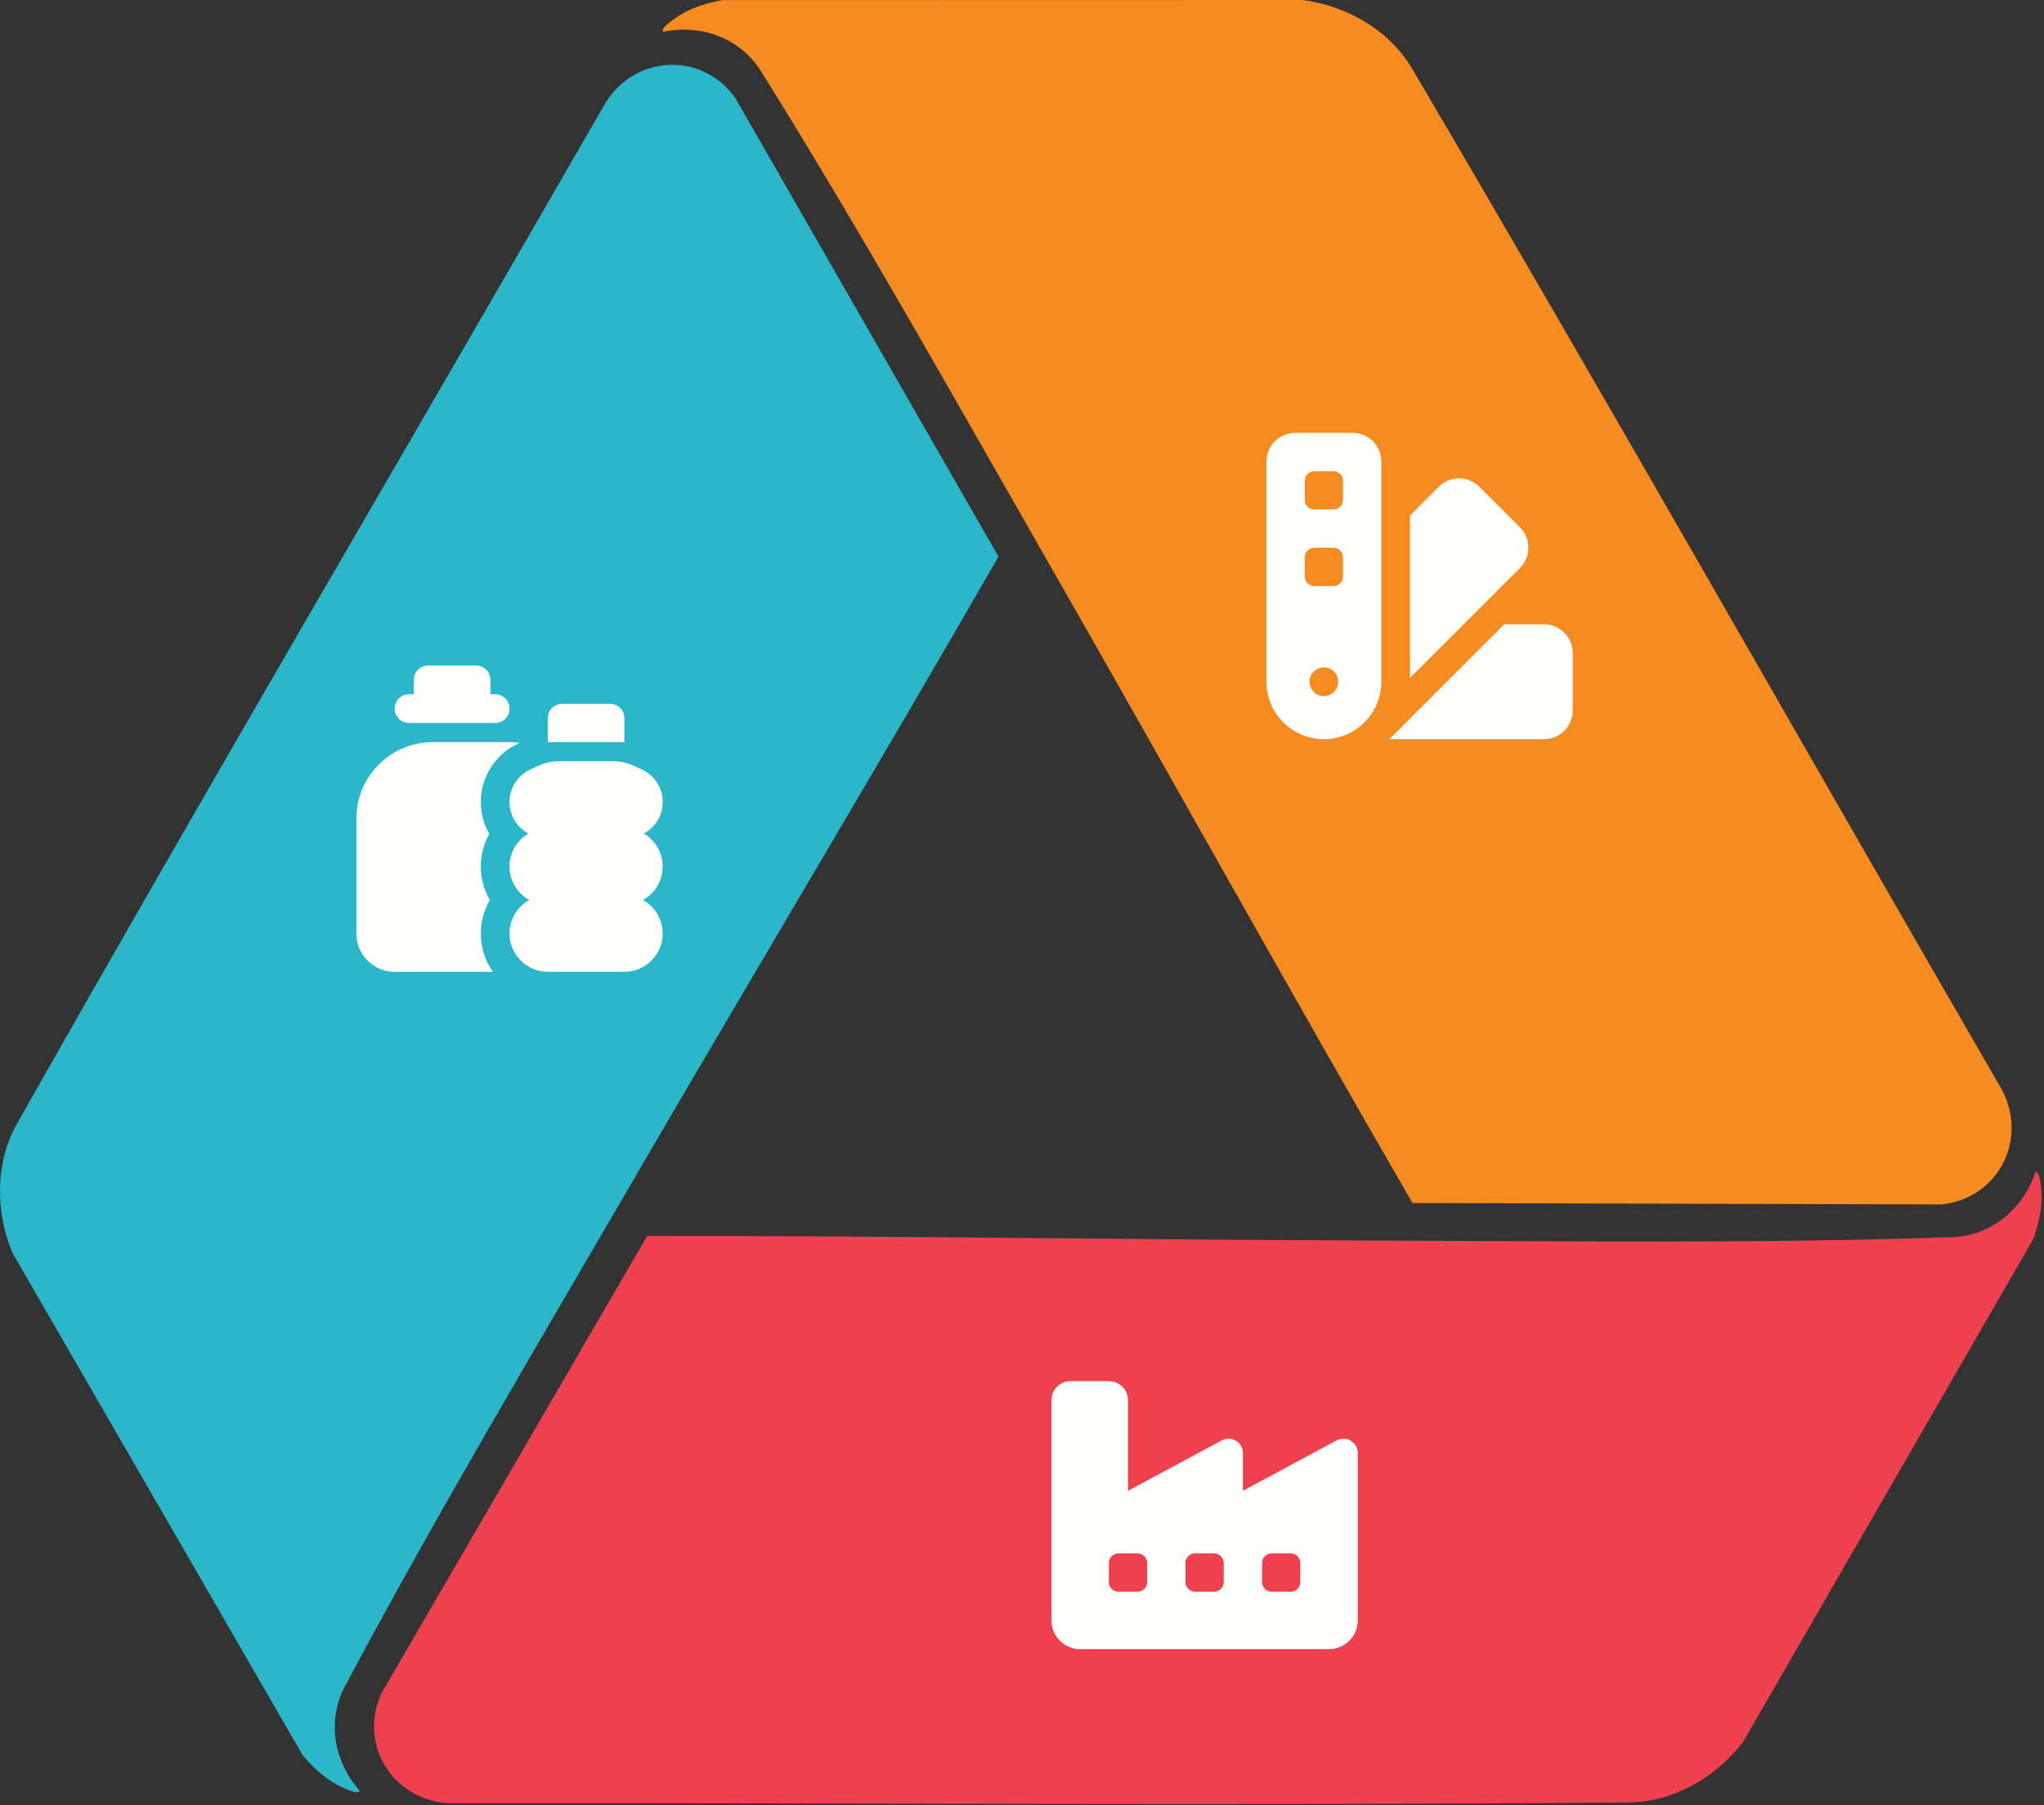<?xml version="1.0" encoding="UTF-8"?> <svg xmlns="http://www.w3.org/2000/svg" width="694" height="613" viewBox="0 0 694 613" fill="none"><rect x="0" y="0" width="694" height="613" fill="#333333" stroke="none"/><path fill-rule="evenodd" clip-rule="evenodd" d="M245.355 0.045C240.989 0.799 236.389 2.136 232.462 4.174C231.433 4.712 223.694 9.404 225.192 10.789C238.121 8.099 251.415 12.994 258.431 24.247C292.361 78.671 323.878 135.013 355.796 190.761C397.278 263.214 437.756 336.251 479.57 408.516L659.177 409C679.071 406.962 689.264 385.732 678.864 368.595C612.311 253.569 546.845 137.846 479.469 23.34C471.744 10.211 457.411 2.073 442.427 0L245.355 0.045Z" fill="#F68B20"></path><path fill-rule="evenodd" clip-rule="evenodd" d="M249.598 33.173C237.884 16.956 214.415 18.73 204.789 36.301C138.554 151.423 71.173 265.95 5.799 381.526C-1.697 394.777 -1.569 411.26 4.133 425.278L102.748 595.996C105.584 599.402 109.043 602.718 112.771 605.102C113.738 605.717 121.47 609.97 122.109 608.174L122.132 608.096C113.337 598.239 110.92 584.276 117.147 572.577C147.265 515.992 180.251 460.54 212.521 405.039C254.461 332.906 297.408 261.351 339.019 189.025L249.598 33.173Z" fill="#2AB7CA"></path><path fill-rule="evenodd" clip-rule="evenodd" d="M691.087 398.03C686.947 410.575 676.064 419.649 662.818 420.106C598.756 422.315 534.241 421.475 470.04 421.28C386.601 421.025 303.159 419.609 219.718 419.736L129.457 575.103C121.269 593.356 134.539 612.793 154.569 612.344C287.385 612.144 420.26 613.235 553.038 612.063C568.262 611.928 582.473 603.576 591.761 591.629L690.3 420.866C691.831 416.707 692.975 412.054 693.176 407.634C693.225 406.473 693.036 397.419 691.087 398.03Z" fill="#EF4050"></path><path d="M140.5 230.875C140.5 228.173 142.673 226 145.375 226H161.625C164.327 226 166.5 228.173 166.5 230.875V235.75H168.125C170.827 235.75 173 237.923 173 240.625C173 243.327 170.827 245.5 168.125 245.5H138.875C136.173 245.5 134 243.327 134 240.625C134 237.923 136.173 235.75 138.875 235.75H140.5V230.875ZM121 278C121 263.639 132.639 252 147 252H173C174.097 252 175.194 252.061 176.25 252.203V252.325L175.864 252.508C168.166 256.123 163.25 263.842 163.25 272.333C163.25 276.273 164.286 279.991 166.114 283.18C164.286 286.45 163.25 290.228 163.25 294.25C163.25 298.394 164.367 302.273 166.297 305.625C164.367 308.977 163.25 312.856 163.25 317C163.25 321.834 164.753 326.323 167.333 330H134C126.83 330 121 324.17 121 317V278ZM186 243.875C186 241.173 188.173 239 190.875 239H207.125C209.827 239 212 241.173 212 243.875V252H186V243.875ZM179.987 261.344L182.669 260.084C184.903 259.048 187.341 258.5 189.798 258.5H208.202C210.659 258.5 213.097 259.048 215.331 260.084L218.012 261.344C222.278 263.355 225 267.641 225 272.353C225 276.984 222.42 281.006 218.602 283.058C222.42 285.312 225 289.497 225 294.25C225 299.145 222.298 303.411 218.297 305.625C222.298 307.839 225 312.105 225 317C225 324.17 219.17 330 212 330H186C178.83 330 173 324.17 173 317C173 312.105 175.702 307.839 179.703 305.625C175.702 303.411 173 299.145 173 294.25C173 289.477 175.559 285.312 179.398 283.058C175.6 281.006 173 276.984 173 272.353C173 267.641 175.722 263.355 179.987 261.344Z" fill="#FFFFFE"></path><path d="M357 475.5C357 471.905 359.905 469 363.5 469H376.5C380.095 469 383 471.905 383 475.5V506.253L414.809 489.13C418.059 487.383 422 489.739 422 493.416V506.253L453.809 489.13C457.059 487.383 461 489.739 461 493.416V550.25C461 555.633 456.633 560 451.25 560H366.75C361.367 560 357 555.633 357 550.25V475.5ZM405.75 527.5C403.962 527.5 402.5 528.962 402.5 530.75V537.25C402.5 539.038 403.962 540.5 405.75 540.5H412.25C414.038 540.5 415.5 539.038 415.5 537.25V530.75C415.5 528.962 414.038 527.5 412.25 527.5H405.75ZM376.5 530.75V537.25C376.5 539.038 377.962 540.5 379.75 540.5H386.25C388.038 540.5 389.5 539.038 389.5 537.25V530.75C389.5 528.962 388.038 527.5 386.25 527.5H379.75C377.962 527.5 376.5 528.962 376.5 530.75ZM431.75 527.5C429.962 527.5 428.5 528.962 428.5 530.75V537.25C428.5 539.038 429.962 540.5 431.75 540.5H438.25C440.038 540.5 441.5 539.038 441.5 537.25V530.75C441.5 528.962 440.038 527.5 438.25 527.5H431.75Z" fill="#FFFFFE"></path><path d="M430 156.75C430 151.367 434.366 147 439.748 147H459.244C464.626 147 468.992 151.367 468.992 156.75V231.5C468.992 242.266 460.26 251 449.496 251C438.733 251 430 242.266 430 231.5V156.75ZM478.74 230.2V175.052L488.509 165.281C492.307 161.483 498.48 161.483 502.298 165.281L516.088 179.073C519.886 182.872 519.886 189.047 516.088 192.866L478.74 230.2ZM471.734 251L510.726 212H524.252C529.634 212 534 216.367 534 221.75V241.25C534 246.633 529.634 251 524.252 251H471.754H471.734ZM446.247 160C444.46 160 442.997 161.462 442.997 163.25V169.75C442.997 171.538 444.46 173 446.247 173H452.746C454.533 173 455.995 171.538 455.995 169.75V163.25C455.995 161.462 454.533 160 452.746 160H446.247ZM442.997 189.25V195.75C442.997 197.538 444.46 199 446.247 199H452.746C454.533 199 455.995 197.538 455.995 195.75V189.25C455.995 187.462 454.533 186 452.746 186H446.247C444.46 186 442.997 187.462 442.997 189.25ZM449.496 236.375C452.197 236.375 454.37 234.202 454.37 231.5C454.37 228.798 452.197 226.625 449.496 226.625C446.795 226.625 444.622 228.798 444.622 231.5C444.622 234.202 446.795 236.375 449.496 236.375Z" fill="#FFFFFE"></path></svg> 